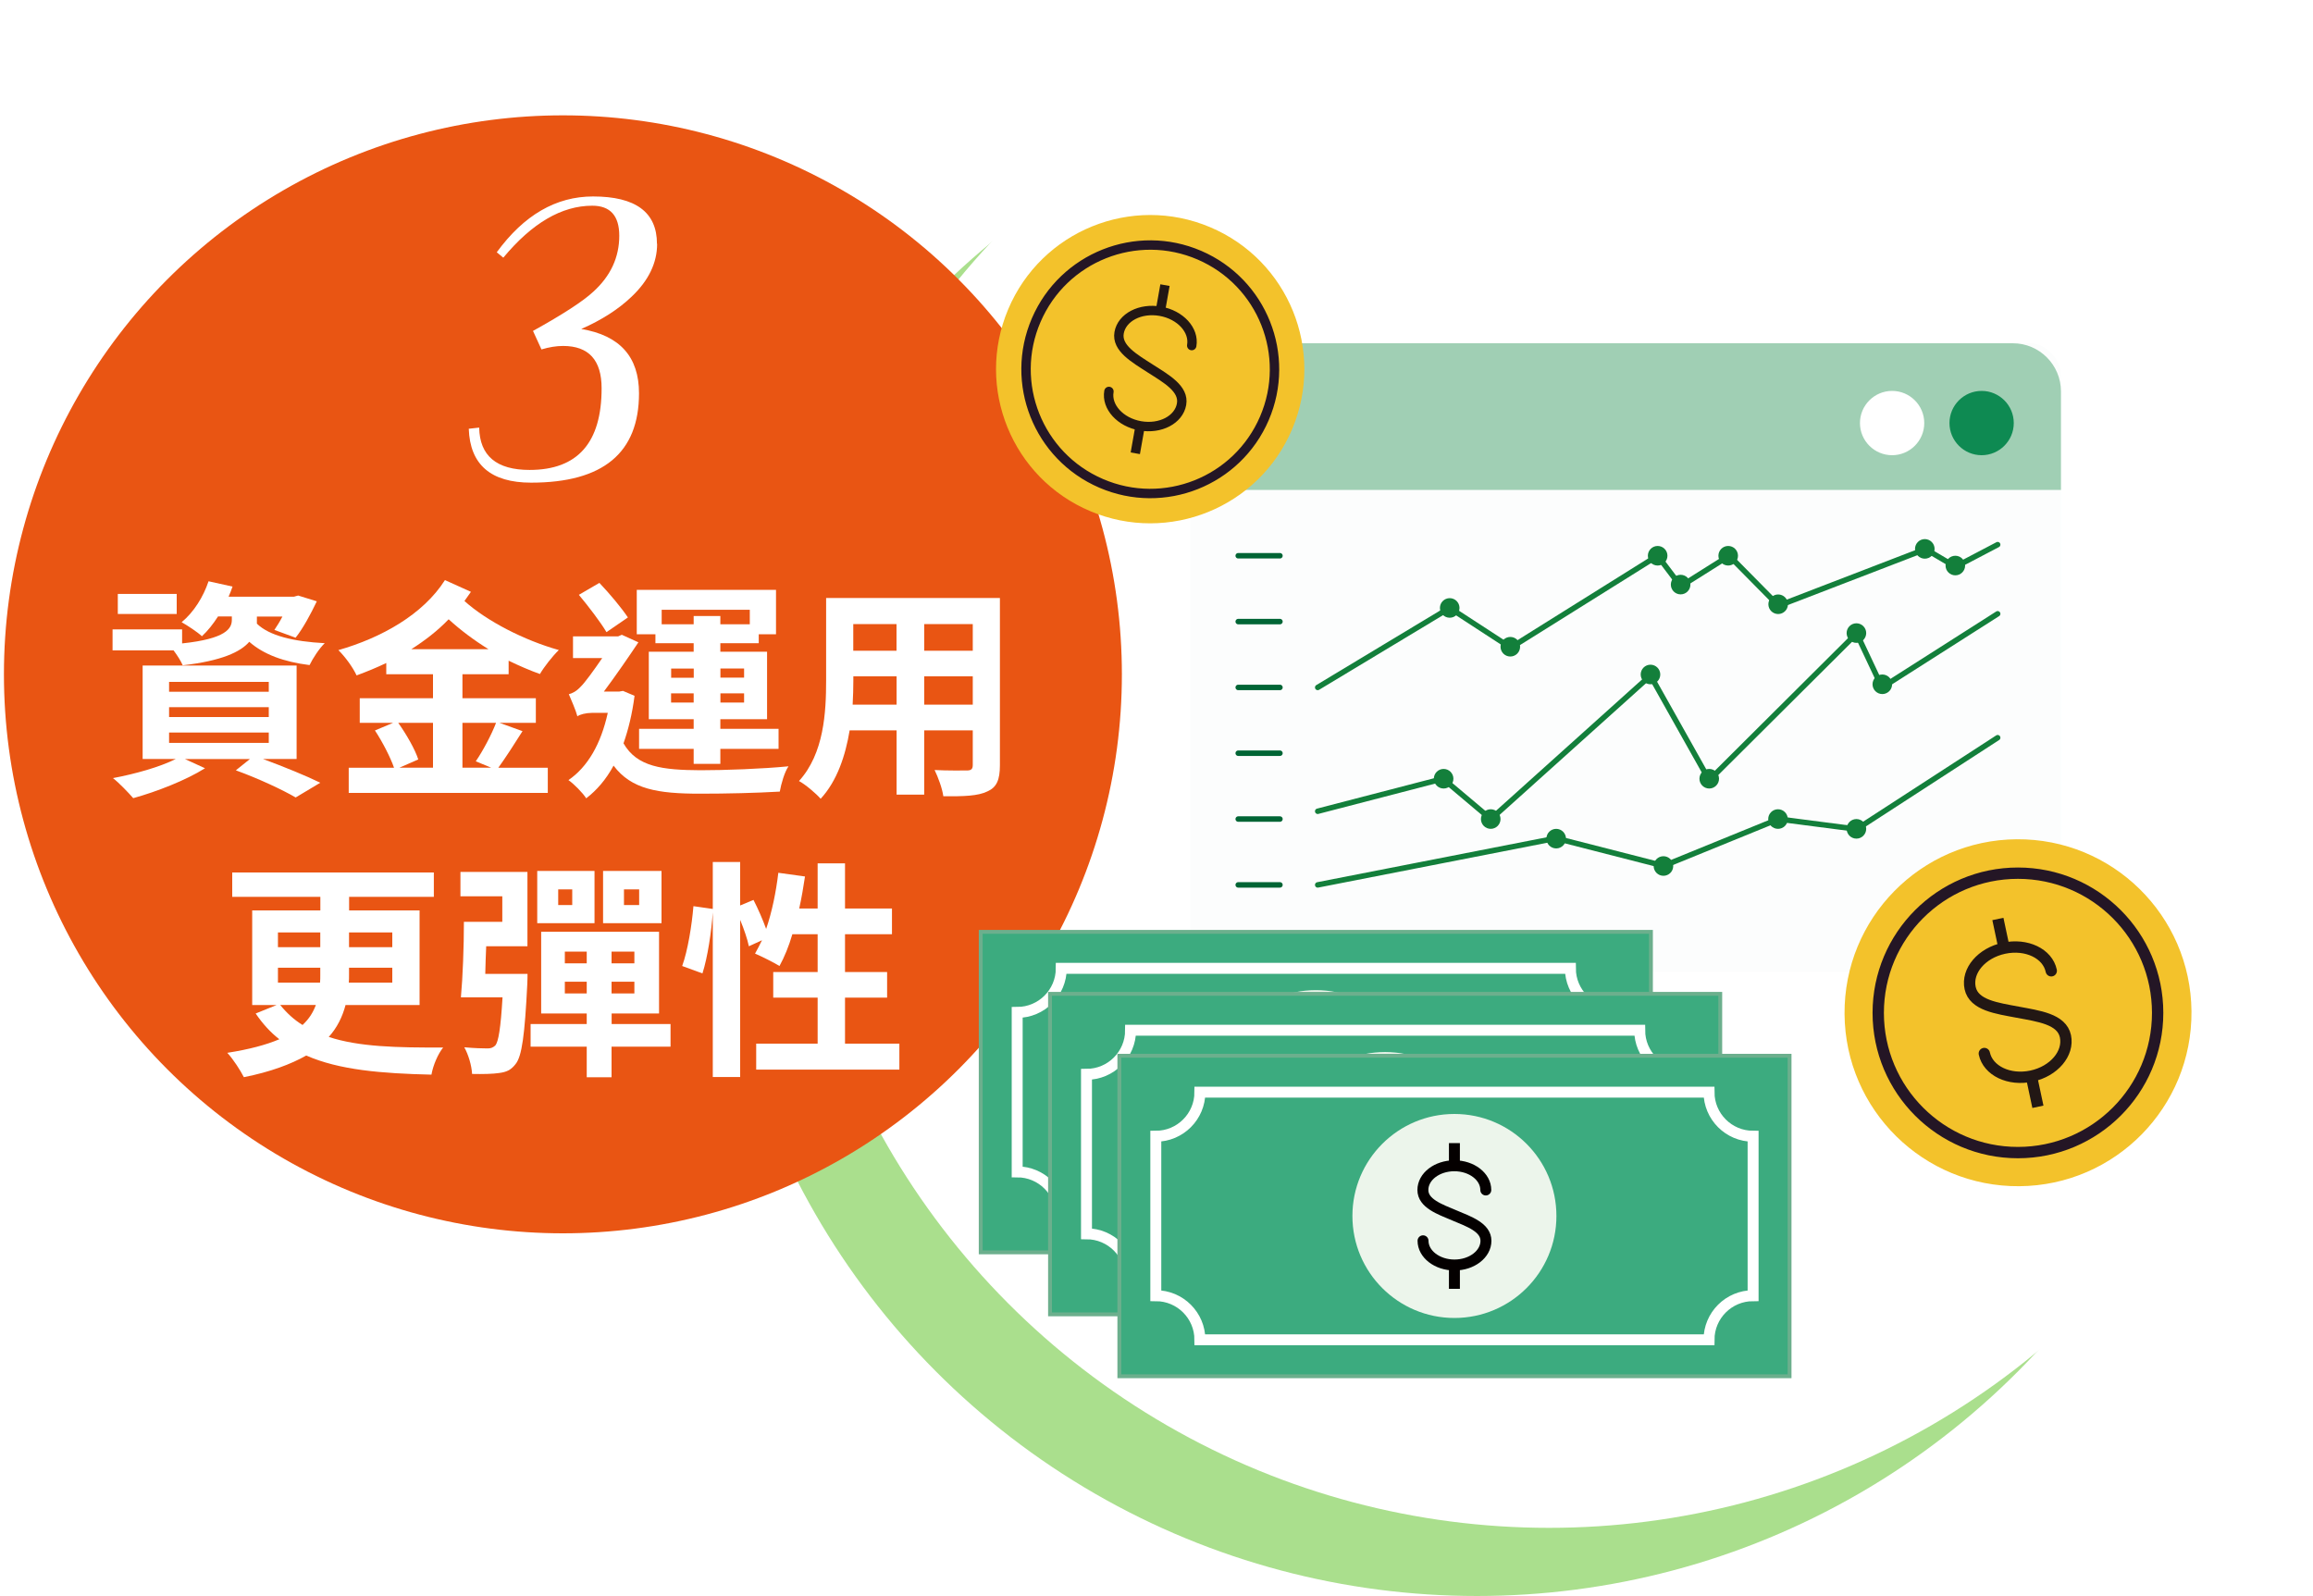 <?xml version="1.0" encoding="UTF-8"?>
<svg id="_圖層_1" data-name="圖層 1" xmlns="http://www.w3.org/2000/svg" xmlns:xlink="http://www.w3.org/1999/xlink" viewBox="0 0 300 207">
  <defs>
    <filter id="drop-shadow-1" x="141.66" y="31.54" width="138" height="107" filterUnits="userSpaceOnUse">
      <feOffset dx="2" dy="2"/>
      <feGaussianBlur result="blur" stdDeviation="4"/>
      <feFlood flood-color="#000" flood-opacity=".36"/>
      <feComposite in2="blur" operator="in"/>
      <feComposite in="SourceGraphic"/>
    </filter>
    <filter id="drop-shadow-2" x="226.24" y="96.11" width="71" height="71" filterUnits="userSpaceOnUse">
      <feOffset dx="2.07" dy="2.07"/>
      <feGaussianBlur result="blur-2" stdDeviation="4.14"/>
      <feFlood flood-color="#000" flood-opacity=".36"/>
      <feComposite in2="blur-2" operator="in"/>
      <feComposite in="SourceGraphic"/>
    </filter>
    <filter id="drop-shadow-3" x="114.66" y="108.54" width="130" height="83" filterUnits="userSpaceOnUse">
      <feOffset dx="2" dy="2"/>
      <feGaussianBlur result="blur-3" stdDeviation="4"/>
      <feFlood flood-color="#000" flood-opacity=".36"/>
      <feComposite in2="blur-3" operator="in"/>
      <feComposite in="SourceGraphic"/>
    </filter>
  </defs>
  <circle cx="191.56" cy="107.92" r="99.08" style="fill: #aadf8d;"/>
  <circle cx="200.92" cy="99.08" r="99.08" style="fill: #fff;"/>
  <g>
    <circle cx="73.01" cy="87.46" r="72.5" style="fill: #e95513;"/>
    <path d="M85.23,31.63c0,2.46-1.1,4.75-3.3,6.84-1.7,1.63-3.88,3.03-6.54,4.2,5,.83,7.49,3.61,7.49,8.34,0,7.73-4.66,11.59-13.99,11.59-5.23,0-7.93-2.33-8.09-6.99l1.35-.15c.07,3.66,2.25,5.49,6.54,5.49,6.23,0,9.34-3.53,9.34-10.59,0-3.66-1.67-5.49-5-5.49-.87,0-1.8.15-2.8.45l-1.1-2.4c3.9-2.16,6.51-3.86,7.84-5.1,2.23-2.03,3.35-4.45,3.35-7.24,0-2.6-1.17-3.9-3.5-3.9-3.96,0-7.81,2.25-11.54,6.74l-.85-.7c3.53-4.83,7.69-7.24,12.49-7.24,5.53,0,8.29,2.05,8.29,6.14Z" style="fill: #fff;"/>
    <g>
      <path d="M33.31,80.88c1.61,1.58,4.78,2.33,8.81,2.54-.72.69-1.55,1.97-1.97,2.84-3.34-.42-5.94-1.37-7.82-3.02-1.13,1.32-3.61,2.48-8.63,3.05-.24-.57-.72-1.31-1.19-1.94h-7.91v-2.72h9.02v1.82c5.7-.6,6.45-1.94,6.45-3.05v-.45h-1.79c-.63.98-1.34,1.88-2.09,2.57-.57-.54-1.88-1.4-2.63-1.82,1.58-1.31,2.81-3.28,3.49-5.31l3.11.69c-.15.45-.33.9-.51,1.31h8.48l.54-.15,2.42.75c-.78,1.64-1.79,3.52-2.75,4.72l-2.75-1.01c.33-.48.72-1.11,1.04-1.73h-3.31v.92ZM34.11,98.44c2.75,1.02,5.67,2.21,7.43,3.08l-3.19,1.91c-1.7-.99-4.81-2.45-7.76-3.52l1.82-1.46h-8.42l2.6,1.19c-2.45,1.55-6.3,3.05-9.31,3.88-.6-.69-1.85-2-2.63-2.6,2.87-.54,6.06-1.43,8.15-2.48h-4.3v-12.12h19.97v12.12h-4.36ZM22.92,79.63h-7.64v-2.6h7.64v2.6ZM21.93,89.72h12.93v-1.28h-12.93v1.28ZM21.93,93h12.93v-1.28h-12.93v1.28ZM21.93,96.35h12.93v-1.34h-12.93v1.34Z" style="fill: #fff;"/>
      <path d="M59.98,87.45v3.11h9.52v3.19h-4.72l2.99,1.08c-1.05,1.67-2.21,3.46-3.14,4.75h6.42v3.26h-25.82v-3.26h5.88c-.48-1.37-1.49-3.34-2.48-4.84l2.36-.99h-4.33v-3.19h9.5v-3.11h-6.06v-1.46c-1.25.6-2.54,1.13-3.85,1.61-.48-1.04-1.46-2.39-2.36-3.28,5.61-1.61,10.99-4.63,13.82-9.08l3.37,1.52c-.27.39-.54.78-.84,1.19,2.93,2.63,7.76,5.1,12.24,6.36-.81.78-1.91,2.18-2.45,3.11-1.34-.48-2.72-1.08-4.06-1.73v1.76h-6ZM51.65,93.75c1.04,1.46,2.18,3.43,2.6,4.75l-2.45,1.07h4.36v-5.82h-4.51ZM63.36,84.2c-1.88-1.16-3.64-2.48-5.17-3.88-1.43,1.49-3.07,2.75-4.84,3.88h10ZM59.98,93.75v5.82h3.73l-2-.83c.92-1.34,2.03-3.43,2.63-4.99h-4.36Z" style="fill: #fff;"/>
      <path d="M82.3,90.26c-.3,2.33-.81,4.39-1.43,6.15,1.76,3.07,5.07,3.46,9.97,3.49,3.19,0,8.06-.18,11.43-.51-.51.72-.96,2.3-1.13,3.28-3.1.18-6.87.27-10.36.27-5.46,0-8.9-.57-11.2-3.64-.98,1.82-2.21,3.22-3.55,4.24-.45-.72-1.64-1.91-2.3-2.36,2.51-1.73,4.21-4.69,5.1-8.72h-2.09c-.72,0-1.58.21-1.85.45-.18-.72-.84-2.24-1.11-2.87.45-.12.96-.36,1.52-.96.54-.51,1.73-2.15,2.81-3.73h-3.79v-2.81h5.85l.48-.21,2.15.98c-1.07,1.61-2.96,4.36-4.48,6.39h1.97l.51-.09,1.49.63ZM78.66,81.99c-.75-1.28-2.33-3.34-3.58-4.84l2.66-1.55c1.34,1.4,2.9,3.28,3.7,4.48l-2.78,1.91ZM85.01,82.26h-2.42v-5.76h18.06v5.76h-2.24v1.16h-4.98v1.11h6.06v8.75h-6.06v1.25h7.55v2.6h-7.55v1.94h-3.46v-1.94h-7.08v-2.6h7.08v-1.25h-5.82v-8.75h5.82v-1.11h-4.96v-1.16ZM85.82,79.09v1.88h4.15v-1.07h3.46v1.07h3.82v-1.88h-11.44ZM87.05,87.9h2.93v-1.19h-2.93v1.19ZM89.97,91.12v-1.19h-2.93v1.19h2.93ZM93.44,86.7v1.19h3.07v-1.19h-3.07ZM96.51,89.93h-3.07v1.19h3.07v-1.19Z" style="fill: #fff;"/>
      <path d="M129.69,99.24c0,1.91-.42,2.87-1.61,3.4-1.22.6-3.05.66-5.73.63-.12-.96-.68-2.48-1.13-3.4,1.67.09,3.64.06,4.18.06.57,0,.77-.18.77-.72v-4.48h-6.3v8.33h-3.58v-8.33h-6.09c-.54,3.25-1.61,6.54-3.76,8.87-.57-.66-2-1.88-2.81-2.3,3.25-3.58,3.52-8.9,3.52-13.08v-10.66h22.54v21.68ZM116.29,91.39v-3.67h-5.61v.54c0,.96-.03,2.03-.09,3.13h5.7ZM110.67,80.94v3.46h5.61v-3.46h-5.61ZM126.17,80.94h-6.3v3.46h6.3v-3.46ZM126.17,91.39v-3.67h-6.3v3.67h6.3Z" style="fill: #fff;"/>
      <path d="M44.82,130.34c-.39,1.49-1.07,2.92-2.18,4.15,3.88,1.28,8.78,1.4,14.84,1.37-.66.81-1.31,2.3-1.52,3.52-6.48-.15-11.97-.6-16.24-2.48-2,1.13-4.63,2.12-8.09,2.81-.42-.83-1.37-2.33-2.15-3.16,2.87-.45,5.05-1.04,6.75-1.76-1.16-.9-2.18-2.03-3.07-3.34l2.72-1.1h-3.17v-12.27h8.84v-1.76h-11.43v-3.16h26.15v3.16h-10.99v1.76h9.14v12.27h-9.58ZM36.05,122.85h5.49v-1.91h-5.49v1.91ZM36.05,127.45h5.46c.03-.33.03-.66.03-.98v-.96h-5.49v1.94ZM36.34,130.34c.87,1.07,1.79,1.91,2.9,2.6.87-.81,1.37-1.64,1.73-2.6h-4.63ZM50.88,125.51h-5.61v.98c0,.3,0,.63-.03.96h5.64v-1.94ZM45.27,120.94v1.91h5.61v-1.91h-5.61Z" style="fill: #fff;"/>
      <path d="M68.42,126.31s0,.9-.03,1.34c-.33,6.57-.69,9.34-1.52,10.36-.6.78-1.19,1.04-2.15,1.16-.78.12-2.09.15-3.49.12-.06-1.11-.48-2.51-1.01-3.46,1.22.12,2.45.15,3.01.15.42,0,.69-.09,1.02-.39.39-.48.69-2.18.93-6.24h-5.4c.24-2.57.39-6.6.39-9.79h4.98v-3.31h-5.43v-3.16h8.69v9.64h-5.35c-.06,1.22-.09,2.45-.12,3.58h5.49ZM86.96,135.75h-7.64v3.97h-3.22v-3.97h-7.28v-2.93h7.28v-1.37h-5.91v-10.6h15.29v10.6h-6.15v1.37h7.64v2.93ZM77.11,119.74h-7.43v-6.78h7.43v6.78ZM74.22,115.35h-1.82v2.03h1.82v-2.03ZM73.26,124.94h2.84v-1.52h-2.84v1.52ZM76.1,128.85v-1.52h-2.84v1.52h2.84ZM85.8,119.74h-7.58v-6.78h7.58v6.78ZM82.28,123.42h-2.96v1.52h2.96v-1.52ZM82.28,127.33h-2.96v1.52h2.96v-1.52ZM82.9,115.35h-1.97v2.03h1.97v-2.03Z" style="fill: #fff;"/>
      <path d="M116.65,135.36v3.37h-18.57v-3.37h7.97v-5.97h-5.76v-3.32h5.76v-4.9h-3.28c-.45,1.55-1.04,2.98-1.67,4.12-.72-.45-2.33-1.25-3.17-1.61.3-.54.6-1.11.9-1.73l-1.7.78c-.18-.9-.63-2.21-1.13-3.43v20.39h-3.55v-21.35c-.18,2.51-.66,5.79-1.34,7.91l-2.63-.96c.72-1.97,1.26-5.31,1.46-7.76l2.51.36v-6.09h3.55v5.64l1.73-.72c.6,1.16,1.22,2.6,1.64,3.76.75-2.18,1.28-4.75,1.58-7.28l3.46.48c-.21,1.4-.45,2.81-.75,4.15h2.39v-5.85h3.55v5.85h6.09v3.34h-6.09v4.9h5.46v3.32h-5.46v5.97h7.05Z" style="fill: #fff;"/>
    </g>
  </g>
  <g>
    <g style="filter: url(#drop-shadow-1);">
      <rect x="152.36" y="42.52" width="112.94" height="81.52" rx="4.02" ry="4.02" style="fill: #fcfdfd;"/>
      <path d="M259.05,42.52h-100.43c-3.45,0-6.25,2.8-6.25,6.25v12.77h112.94v-12.77c0-3.45-2.8-6.25-6.25-6.25Z" style="fill: #a0cfb4;"/>
      <g>
        <g>
          <line x1="158.6" y1="70.08" x2="164.01" y2="70.08" style="fill: none; stroke: #006535; stroke-linecap: round; stroke-linejoin: round; stroke-width: .71px;"/>
          <line x1="158.6" y1="78.62" x2="164.01" y2="78.62" style="fill: none; stroke: #006535; stroke-linecap: round; stroke-linejoin: round; stroke-width: .71px;"/>
          <line x1="158.6" y1="87.16" x2="164.01" y2="87.16" style="fill: none; stroke: #006535; stroke-linecap: round; stroke-linejoin: round; stroke-width: .71px;"/>
          <line x1="158.6" y1="95.69" x2="164.01" y2="95.69" style="fill: none; stroke: #006535; stroke-linecap: round; stroke-linejoin: round; stroke-width: .71px;"/>
          <line x1="158.6" y1="104.23" x2="164.01" y2="104.23" style="fill: none; stroke: #006535; stroke-linecap: round; stroke-linejoin: round; stroke-width: .71px;"/>
          <line x1="158.6" y1="112.77" x2="164.01" y2="112.77" style="fill: none; stroke: #006535; stroke-linecap: round; stroke-linejoin: round; stroke-width: .71px;"/>
        </g>
        <polyline points="168.91 103.22 185.16 99 191.37 104.23 212.07 85.62 219.69 99.19 238.81 80.15 242.11 87.16 257.1 77.61" style="fill: none; stroke: #137f3b; stroke-linecap: round; stroke-linejoin: round; stroke-width: .71px;"/>
        <polyline points="168.91 87.16 186.03 76.85 193.94 82 213 70.08 215.99 74.04 222.28 70.08 228.68 76.56 247.75 69.22 251.63 71.51 257.1 68.64" style="fill: none; stroke: #137f3b; stroke-linecap: round; stroke-linejoin: round; stroke-width: .71px;"/>
        <polyline points="168.91 112.77 199.81 106.72 213.79 110.3 228.68 104.23 238.81 105.54 257.1 93.68" style="fill: none; stroke: #137f3b; stroke-linecap: round; stroke-linejoin: round; stroke-width: .71px;"/>
        <path d="M187.3,76.85c0-.7-.57-1.27-1.27-1.27s-1.27.57-1.27,1.27.57,1.27,1.27,1.27,1.27-.57,1.27-1.27Z" style="fill: #137f3b;"/>
        <path d="M186.51,99c0-.7-.57-1.27-1.27-1.27s-1.27.57-1.27,1.27.57,1.27,1.27,1.27,1.27-.57,1.27-1.27Z" style="fill: #137f3b;"/>
        <path d="M201.11,106.77c0-.7-.57-1.27-1.27-1.27s-1.27.57-1.27,1.27.57,1.27,1.27,1.27,1.27-.57,1.27-1.27Z" style="fill: #137f3b;"/>
        <path d="M215.02,110.32c0-.7-.57-1.27-1.27-1.27s-1.27.57-1.27,1.27.57,1.27,1.27,1.27,1.27-.57,1.27-1.27Z" style="fill: #137f3b;"/>
        <circle cx="228.61" cy="104.23" r="1.27" style="fill: #137f3b;"/>
        <path d="M240.05,105.5c0-.7-.57-1.27-1.27-1.27s-1.27.57-1.27,1.27.57,1.27,1.27,1.27,1.27-.57,1.27-1.27Z" style="fill: #137f3b;"/>
        <path d="M192.62,104.23c0-.7-.57-1.27-1.27-1.27s-1.27.57-1.27,1.27.57,1.27,1.27,1.27,1.27-.57,1.27-1.27Z" style="fill: #137f3b;"/>
        <path d="M213.34,85.48c0-.7-.57-1.27-1.27-1.27s-1.27.57-1.27,1.27.57,1.27,1.27,1.27,1.27-.57,1.27-1.27Z" style="fill: #137f3b;"/>
        <path d="M220.96,99c0-.7-.57-1.27-1.27-1.27s-1.27.57-1.27,1.27.57,1.27,1.27,1.27,1.27-.57,1.27-1.27Z" style="fill: #137f3b;"/>
        <path d="M240.05,80.11c0-.7-.57-1.27-1.27-1.27s-1.27.57-1.27,1.27.57,1.27,1.27,1.27,1.27-.57,1.27-1.27Z" style="fill: #137f3b;"/>
        <path d="M243.41,86.75c0-.7-.57-1.27-1.27-1.27s-1.27.57-1.27,1.27.57,1.27,1.27,1.27,1.27-.57,1.27-1.27Z" style="fill: #137f3b;"/>
        <path d="M195.16,81.88c0-.7-.57-1.27-1.27-1.27s-1.27.57-1.27,1.27.57,1.27,1.27,1.27,1.27-.57,1.27-1.27Z" style="fill: #137f3b;"/>
        <path d="M214.27,70.08c0-.7-.57-1.27-1.27-1.27s-1.27.57-1.27,1.27.57,1.27,1.27,1.27,1.27-.57,1.27-1.27Z" style="fill: #137f3b;"/>
        <path d="M217.25,73.82c0-.7-.57-1.27-1.27-1.27s-1.27.57-1.27,1.27.57,1.27,1.27,1.27,1.27-.57,1.27-1.27Z" style="fill: #137f3b;"/>
        <path d="M223.42,70.08c0-.7-.57-1.27-1.27-1.27s-1.27.57-1.27,1.27.57,1.27,1.27,1.27,1.27-.57,1.27-1.27Z" style="fill: #137f3b;"/>
        <path d="M229.9,76.37c0-.7-.57-1.27-1.27-1.27s-1.27.57-1.27,1.27.57,1.27,1.27,1.27,1.27-.57,1.27-1.27Z" style="fill: #137f3b;"/>
        <path d="M248.92,69.19c0-.7-.57-1.27-1.27-1.27s-1.27.57-1.27,1.27.57,1.27,1.27,1.27,1.27-.57,1.27-1.27Z" style="fill: #137f3b;"/>
        <path d="M252.88,71.35c0-.7-.57-1.27-1.27-1.27s-1.27.57-1.27,1.27.57,1.27,1.27,1.27,1.27-.57,1.27-1.27Z" style="fill: #137f3b;"/>
      </g>
      <path d="M247.58,52.87c0-2.3-1.87-4.17-4.17-4.17s-4.17,1.87-4.17,4.17,1.87,4.17,4.17,4.17,4.17-1.87,4.17-4.17Z" style="fill: #fff;"/>
      <path d="M259.19,52.87c0-2.3-1.87-4.17-4.17-4.17s-4.17,1.87-4.17,4.17,1.87,4.17,4.17,4.17,4.17-1.87,4.17-4.17Z" style="fill: #0e8a52;"/>
    </g>
    <g style="filter: url(#drop-shadow-2);">
      <g>
        <circle cx="259.66" cy="129.3" r="22.5" transform="translate(-1.02 2.07) rotate(-.46)" style="fill: #f3c22b;"/>
        <circle cx="259.66" cy="129.3" r="18.12" style="fill: none; stroke: #241625; stroke-miterlimit: 10; stroke-width: 1.47px;"/>
      </g>
      <g>
        <path d="M255.3,134.57c.48,2.24,3.22,3.55,6.12,2.93,2.91-.62,4.87-2.94,4.4-5.17-.48-2.24-3.49-2.61-6.18-3.12-2.69-.51-5.7-.89-6.18-3.13-.48-2.24,1.49-4.55,4.4-5.17,2.91-.62,5.65.69,6.12,2.93" style="fill: none; stroke: #221714; stroke-linecap: round; stroke-miterlimit: 10; stroke-width: 1.47px;"/>
        <line x1="257.86" y1="120.89" x2="257.06" y2="117.12" style="fill: none; stroke: #221714; stroke-miterlimit: 10; stroke-width: 1.47px;"/>
        <line x1="262.25" y1="141.48" x2="261.41" y2="137.53" style="fill: none; stroke: #221714; stroke-miterlimit: 10; stroke-width: 1.47px;"/>
      </g>
    </g>
    <g>
      <circle cx="149.18" cy="47.89" r="19.99" transform="translate(47.1 166.74) rotate(-67.14)" style="fill: #f3c22b;"/>
      <circle cx="149.18" cy="47.89" r="16.11" transform="translate(46.16 165.93) rotate(-66.68)" style="fill: none; stroke: #241625; stroke-miterlimit: 10; stroke-width: 1.22px;"/>
      <g>
        <path d="M143.83,50.77c-.35,2,1.47,4,4.07,4.46,2.6.46,4.99-.79,5.35-2.8s-2-3.32-4.05-4.63c-2.04-1.32-4.4-2.64-4.05-4.64.35-2,2.75-3.25,5.35-2.79s4.42,2.45,4.07,4.45" style="fill: none; stroke: #221714; stroke-linecap: round; stroke-miterlimit: 10; stroke-width: 1.22px;"/>
        <line x1="150.5" y1="40.35" x2="151.1" y2="36.98" style="fill: none; stroke: #221714; stroke-miterlimit: 10; stroke-width: 1.22px;"/>
        <line x1="147.25" y1="58.79" x2="147.88" y2="55.24" style="fill: none; stroke: #221714; stroke-miterlimit: 10; stroke-width: 1.22px;"/>
      </g>
    </g>
    <g style="filter: url(#drop-shadow-3);">
      <g>
        <rect x="125.2" y="118.86" width="86.93" height="41.57" style="fill: #3cab7f; stroke: #6caf8d; stroke-miterlimit: 10; stroke-width: .5px;"/>
        <path d="M201.68,123.59h-66.03c0,3.16-2.56,5.72-5.72,5.72v20.68c3.16,0,5.72,2.56,5.72,5.72h66.03c0-3.16,2.56-5.72,5.72-5.72v-20.68c-3.16,0-5.72-2.56-5.72-5.72Z" style="fill: none; stroke: #fff; stroke-miterlimit: 10; stroke-width: 1.42px;"/>
        <circle cx="168.67" cy="139.65" r="13.23" style="fill: #ecf5eb;"/>
        <g>
          <path d="M164.6,142.87c0,1.73,1.83,3.14,4.08,3.14,2.25,0,4.08-1.41,4.08-3.14,0-1.73-2.18-2.49-4.09-3.29-1.91-.8-4.09-1.56-4.09-3.3s1.83-3.14,4.08-3.14c2.25,0,4.08,1.41,4.08,3.14" style="fill: none; stroke: #040000; stroke-linecap: round; stroke-miterlimit: 10; stroke-width: 1.42px;"/>
          <line x1="168.66" y1="133.13" x2="168.66" y2="130.2" style="fill: none; stroke: #040000; stroke-miterlimit: 10; stroke-width: 1.42px;"/>
          <line x1="168.66" y1="149.1" x2="168.66" y2="146.03" style="fill: none; stroke: #040000; stroke-miterlimit: 10; stroke-width: 1.42px;"/>
        </g>
      </g>
      <g>
        <rect x="134.19" y="126.9" width="86.93" height="41.57" style="fill: #3cab7f; stroke: #6caf8d; stroke-miterlimit: 10; stroke-width: .5px;"/>
        <path d="M210.67,131.62h-66.03c0,3.16-2.56,5.72-5.72,5.72v20.68c3.16,0,5.72,2.56,5.72,5.72h66.03c0-3.16,2.56-5.72,5.72-5.72v-20.68c-3.16,0-5.72-2.56-5.72-5.72Z" style="fill: none; stroke: #fff; stroke-miterlimit: 10; stroke-width: 1.42px;"/>
        <circle cx="177.65" cy="147.68" r="13.23" style="fill: #ecf5eb;"/>
        <g>
          <path d="M173.59,150.9c0,1.73,1.83,3.14,4.08,3.14,2.25,0,4.08-1.41,4.08-3.14s-2.18-2.49-4.09-3.29c-1.91-.8-4.09-1.56-4.09-3.3,0-1.73,1.83-3.14,4.08-3.14,2.25,0,4.08,1.41,4.08,3.14" style="fill: none; stroke: #040000; stroke-linecap: round; stroke-miterlimit: 10; stroke-width: 1.42px;"/>
          <line x1="177.65" y1="141.16" x2="177.65" y2="138.23" style="fill: none; stroke: #040000; stroke-miterlimit: 10; stroke-width: 1.42px;"/>
          <line x1="177.65" y1="157.13" x2="177.65" y2="154.06" style="fill: none; stroke: #040000; stroke-miterlimit: 10; stroke-width: 1.42px;"/>
        </g>
      </g>
      <g>
        <rect x="143.18" y="134.93" width="86.93" height="41.57" style="fill: #3cab7f; stroke: #6caf8d; stroke-miterlimit: 10; stroke-width: .5px;"/>
        <path d="M219.66,139.65h-66.03c0,3.16-2.56,5.72-5.72,5.72v20.68c3.16,0,5.72,2.56,5.72,5.72h66.03c0-3.16,2.56-5.72,5.72-5.72v-20.68c-3.16,0-5.72-2.56-5.72-5.72Z" style="fill: none; stroke: #fff; stroke-miterlimit: 10; stroke-width: 1.42px;"/>
        <circle cx="186.64" cy="155.71" r="13.23" style="fill: #ecf5eb;"/>
        <g>
          <path d="M182.57,158.93c0,1.73,1.83,3.14,4.08,3.14s4.08-1.41,4.08-3.14c0-1.73-2.18-2.49-4.09-3.29-1.91-.8-4.09-1.56-4.09-3.3s1.83-3.14,4.08-3.14,4.08,1.41,4.08,3.14" style="fill: none; stroke: #040000; stroke-linecap: round; stroke-miterlimit: 10; stroke-width: 1.42px;"/>
          <line x1="186.64" y1="149.19" x2="186.64" y2="146.26" style="fill: none; stroke: #040000; stroke-miterlimit: 10; stroke-width: 1.42px;"/>
          <line x1="186.64" y1="165.16" x2="186.64" y2="162.09" style="fill: none; stroke: #040000; stroke-miterlimit: 10; stroke-width: 1.42px;"/>
        </g>
      </g>
    </g>
  </g>
</svg>